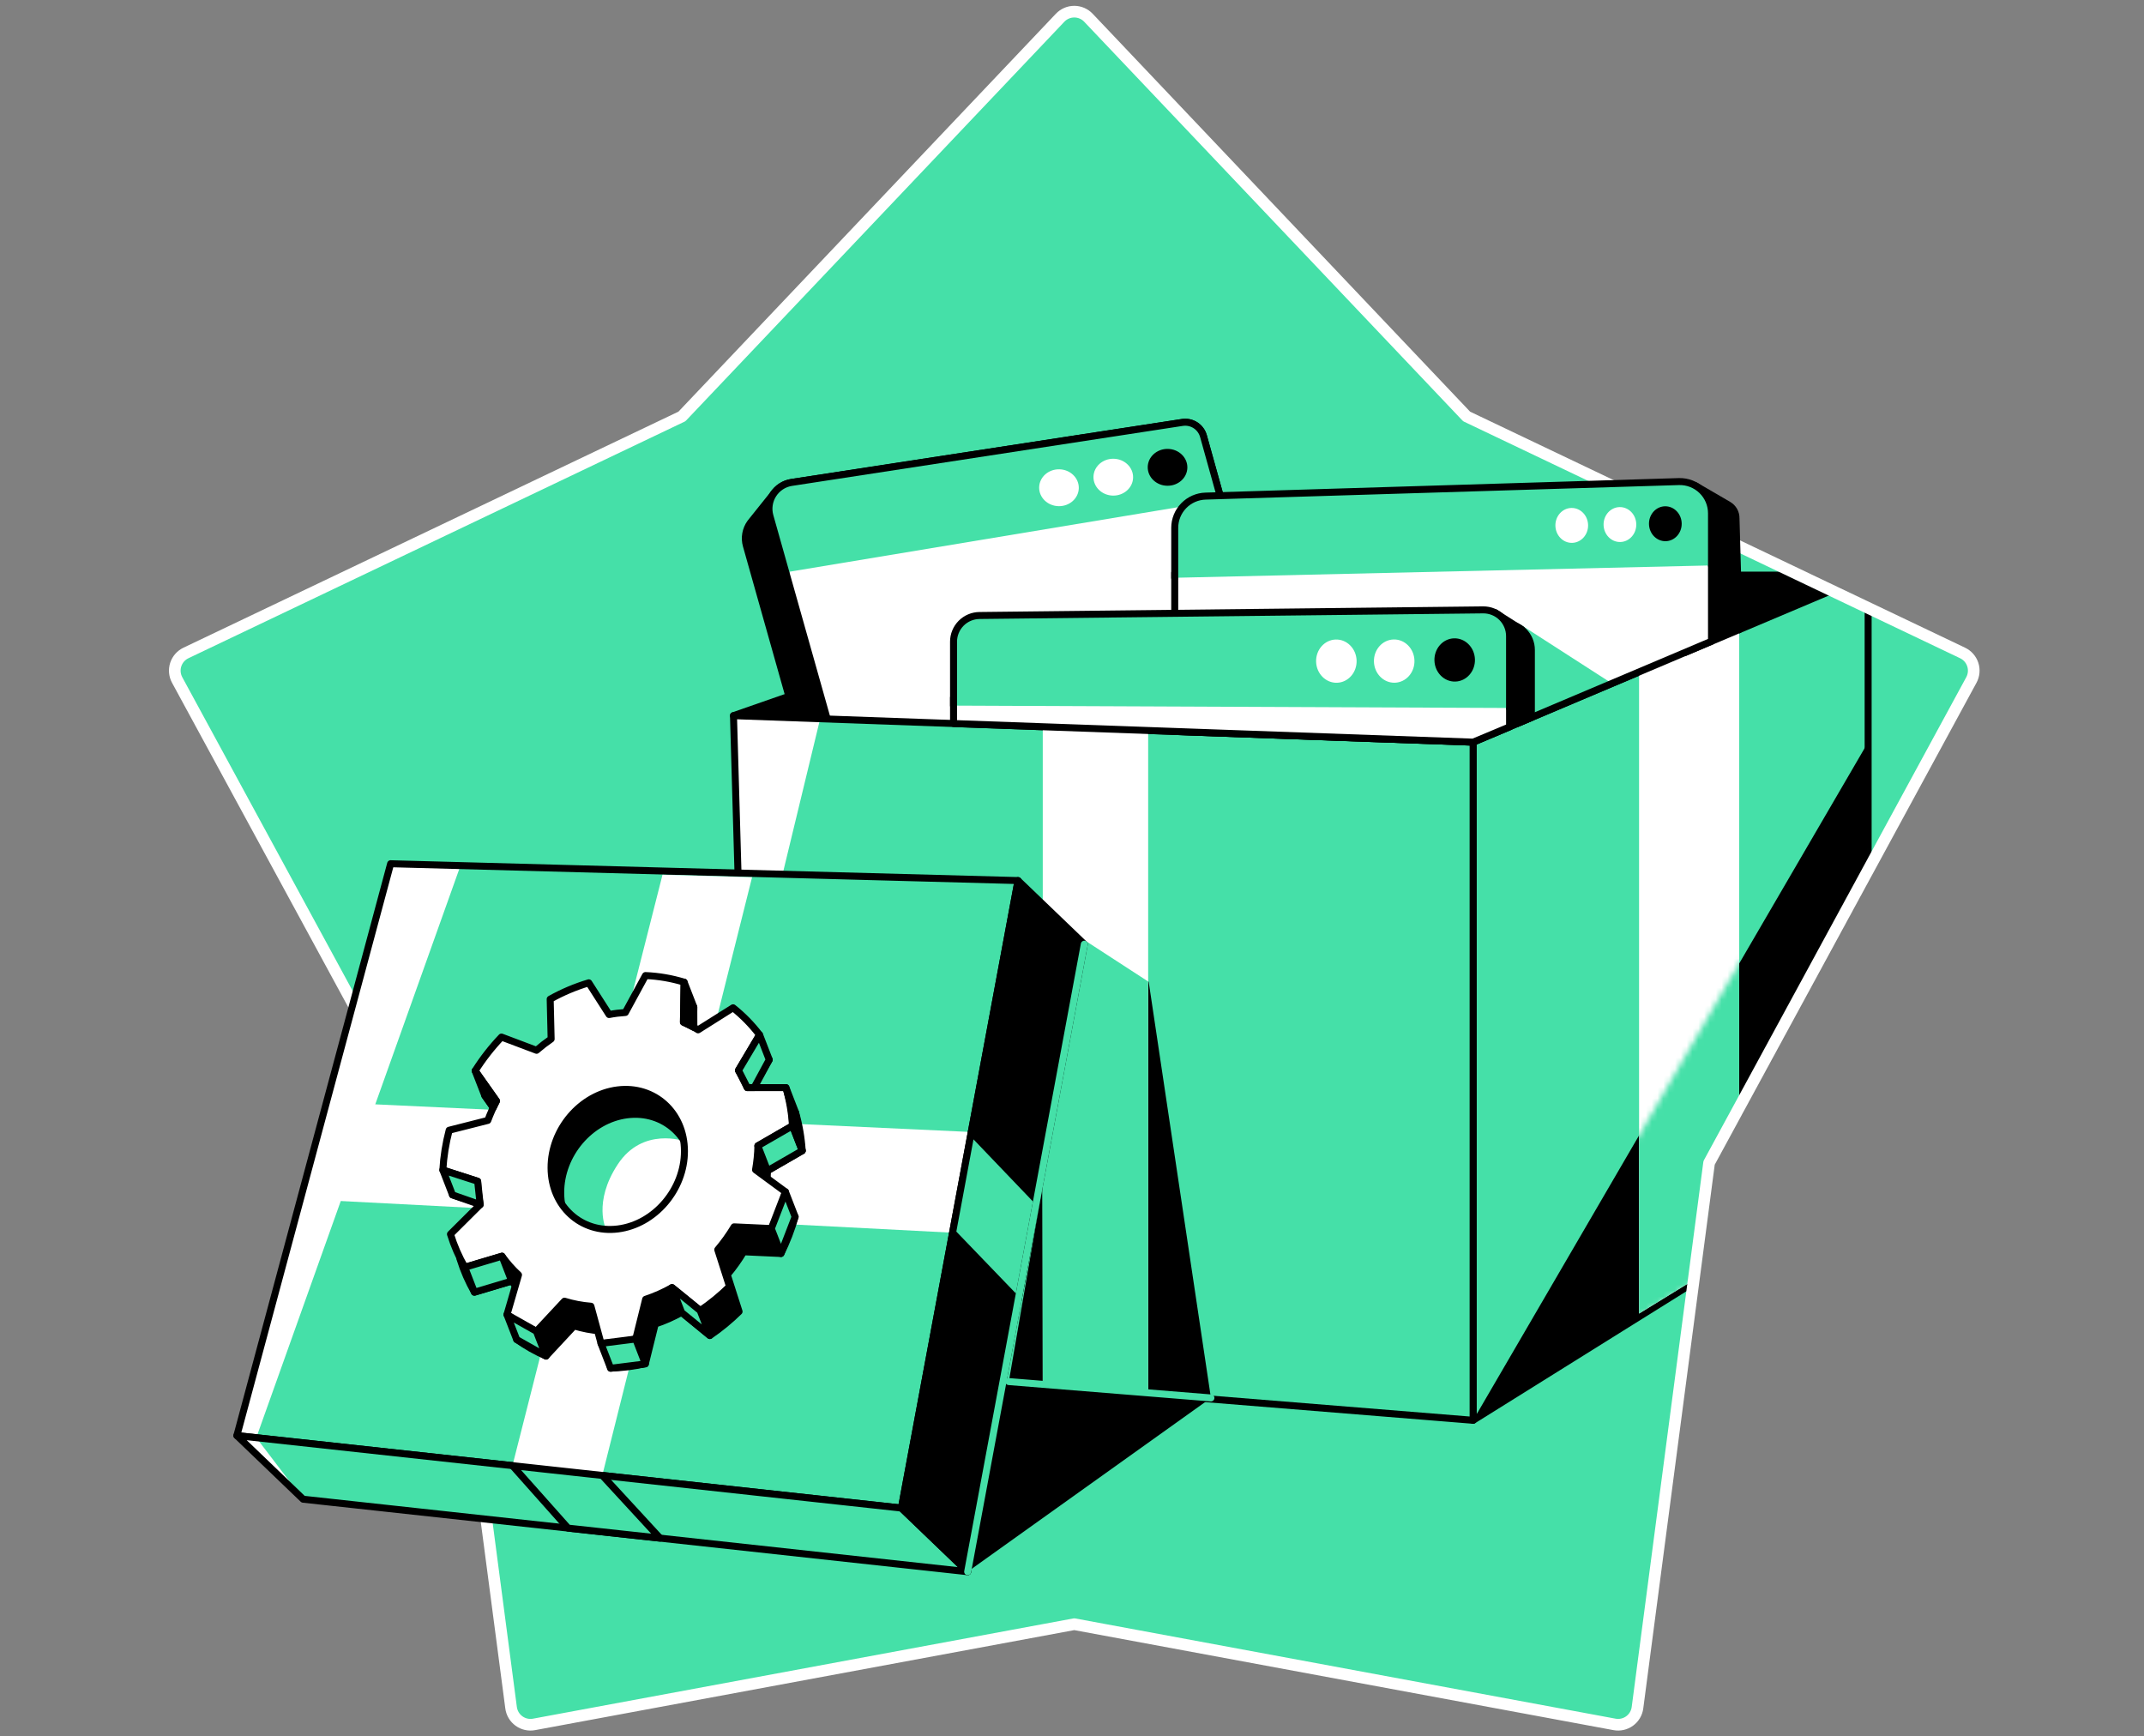 <svg width="368" height="298" viewBox="0 0 368 298" fill="none" xmlns="http://www.w3.org/2000/svg">
<rect x="0" y="0" width="368" height="298" fill="#808080" stroke="none"/>
<path d="M181.956 3.05L117.045 71.472L31.919 112.06C31.507 112.256 31.139 112.533 30.837 112.876C30.536 113.218 30.308 113.618 30.166 114.052C30.024 114.486 29.973 114.944 30.014 115.398C30.055 115.852 30.188 116.293 30.405 116.695L75.427 199.573L87.723 293.083C87.783 293.535 87.934 293.97 88.167 294.361C88.4 294.753 88.711 295.093 89.08 295.36C89.449 295.628 89.868 295.818 90.313 295.918C90.757 296.018 91.218 296.027 91.666 295.943L184.389 278.744L277.123 295.943C277.57 296.026 278.03 296.017 278.475 295.917C278.919 295.816 279.338 295.626 279.706 295.359C280.075 295.091 280.385 294.751 280.618 294.36C280.851 293.969 281.002 293.534 281.061 293.083L293.35 199.573L338.372 116.695C338.589 116.293 338.722 115.852 338.763 115.398C338.804 114.944 338.753 114.486 338.611 114.052C338.469 113.618 338.241 113.218 337.94 112.876C337.638 112.533 337.27 112.256 336.858 112.06L251.733 71.472L186.825 3.05C186.512 2.718 186.135 2.454 185.716 2.274C185.297 2.093 184.846 2 184.39 2C183.935 2 183.483 2.093 183.065 2.274C182.646 2.454 182.269 2.718 181.956 3.05" fill="#45E0A8"/>
<mask id="mask0" style="mask-type:alpha" maskUnits="userSpaceOnUse" x="30" y="2" width="309" height="294">
<path d="M181.956 3.05L117.045 71.472L31.919 112.06C31.507 112.256 31.139 112.533 30.837 112.876C30.536 113.218 30.308 113.618 30.166 114.052C30.024 114.486 29.973 114.944 30.014 115.398C30.055 115.852 30.188 116.293 30.405 116.695L75.427 199.573L87.723 293.083C87.783 293.535 87.934 293.97 88.167 294.361C88.4 294.753 88.711 295.093 89.08 295.36C89.449 295.628 89.868 295.818 90.313 295.918C90.757 296.018 91.218 296.027 91.666 295.943L184.389 278.744L277.123 295.943C277.57 296.026 278.03 296.017 278.475 295.917C278.919 295.816 279.338 295.626 279.706 295.359C280.075 295.091 280.385 294.751 280.618 294.36C280.851 293.969 281.002 293.534 281.061 293.083L293.35 199.573L338.372 116.695C338.589 116.293 338.722 115.852 338.763 115.398C338.804 114.944 338.753 114.486 338.611 114.052C338.469 113.618 338.241 113.218 337.94 112.876C337.638 112.533 337.27 112.256 336.858 112.06L251.733 71.472L186.825 3.05C186.512 2.718 186.135 2.454 185.716 2.274C185.297 2.093 184.846 2 184.39 2C183.935 2 183.483 2.093 183.065 2.274C182.646 2.454 182.269 2.718 181.956 3.05" fill="#FF642D"/>
</mask>
<g mask="url(#mask0)">
<path d="M320.65 98.705H195.061L125.897 122.82L252.848 127.371L320.65 98.705Z" fill="black" stroke="black" stroke-width="1.2" stroke-linecap="round" stroke-linejoin="round"/>
<path d="M205.363 90.12L202.511 79.905C202.297 79.137 201.808 78.474 201.138 78.043C200.468 77.611 199.663 77.44 198.875 77.563L133.967 87.529L132.972 84.502L129.038 89.42C128.973 89.496 128.913 89.572 128.856 89.651L128.792 89.731C128.39 90.286 128.119 90.926 128 91.602C127.88 92.277 127.916 92.971 128.103 93.631L131.092 104.225L140.331 136.962L213.157 118.106L205.363 90.12Z" fill="black" stroke="black" stroke-width="1.2" stroke-linecap="round" stroke-linejoin="round"/>
<path d="M217.209 113.059L144.383 131.896L135.144 99.155L132.155 88.561C131.979 87.938 131.938 87.284 132.034 86.643C132.13 86.002 132.361 85.389 132.711 84.844C133.062 84.299 133.524 83.834 134.067 83.481C134.61 83.128 135.223 82.894 135.863 82.796L202.927 72.501C203.714 72.377 204.52 72.547 205.19 72.978C205.86 73.409 206.349 74.071 206.563 74.839L209.415 85.054L217.209 113.059Z" fill="white" stroke="black" stroke-width="1.2" stroke-linecap="round" stroke-linejoin="round"/>
<path d="M134.881 98.222L132.155 88.561C131.979 87.938 131.938 87.284 132.034 86.643C132.13 86.002 132.361 85.389 132.711 84.844C133.062 84.299 133.524 83.834 134.067 83.481C134.61 83.128 135.223 82.894 135.863 82.796L202.927 72.501C203.714 72.377 204.52 72.547 205.19 72.978C205.86 73.409 206.349 74.071 206.563 74.839L209.624 85.811" fill="#45E0A8"/>
<path d="M134.881 98.222L132.155 88.561C131.979 87.938 131.938 87.284 132.034 86.643C132.13 86.002 132.361 85.389 132.711 84.844C133.062 84.299 133.524 83.834 134.067 83.481C134.61 83.128 135.223 82.894 135.863 82.796L202.927 72.501C203.714 72.377 204.52 72.547 205.19 72.978C205.86 73.409 206.349 74.071 206.563 74.839L209.624 85.811" stroke="black" stroke-width="1.2" stroke-linecap="round" stroke-linejoin="round"/>
<path d="M252.849 127.371V243.752L320.65 201.435V98.705L252.849 127.371Z" fill="#45E0A8" stroke="black" stroke-width="1.2" stroke-linecap="round" stroke-linejoin="round"/>
<path d="M203.8 80.258C203.828 78.511 202.328 77.071 200.45 77.041C198.571 77.011 197.026 78.402 196.998 80.149C196.97 81.895 198.47 83.336 200.348 83.366C202.226 83.396 203.772 82.005 203.8 80.258Z" fill="black"/>
<path d="M194.487 81.947C194.515 80.2 193.015 78.76 191.137 78.73C189.258 78.7 187.713 80.091 187.685 81.838C187.657 83.584 189.157 85.025 191.035 85.055C192.913 85.085 194.459 83.693 194.487 81.947Z" fill="white"/>
<path d="M185.166 83.773C185.201 82.026 183.706 80.58 181.828 80.542C179.949 80.505 178.398 81.89 178.363 83.637C178.328 85.384 179.823 86.831 181.701 86.868C183.58 86.906 185.131 85.52 185.166 83.773Z" fill="white"/>
<path d="M252.849 243.752L320.65 127.368V201.435L252.849 243.752Z" fill="black"/>
<path d="M281.333 115.329V225.436L298.514 214.877V108.065L281.333 115.329Z" fill="white"/>
<mask id="mask1" style="mask-type:alpha" maskUnits="userSpaceOnUse" x="252" y="127" width="69" height="117">
<path d="M252.849 243.752L320.65 127.368V201.435L252.849 243.752Z" fill="black"/>
</mask>
<g mask="url(#mask1)">
<path d="M281.333 115.329V225.436L298.514 214.877V108.065L281.333 115.329Z" fill="#45E0A8"/>
</g>
</g>
<path d="M181.956 3.05L117.045 71.472L31.919 112.06C31.507 112.256 31.139 112.533 30.837 112.876C30.536 113.218 30.308 113.618 30.166 114.052C30.024 114.486 29.973 114.944 30.014 115.398C30.055 115.852 30.188 116.293 30.405 116.695L75.427 199.573L87.723 293.083C87.783 293.535 87.934 293.97 88.167 294.361C88.4 294.753 88.711 295.093 89.08 295.36C89.449 295.628 89.868 295.818 90.313 295.918C90.757 296.018 91.218 296.027 91.666 295.943L184.389 278.744L277.123 295.943C277.57 296.026 278.03 296.017 278.475 295.917C278.919 295.816 279.338 295.626 279.706 295.359C280.075 295.091 280.385 294.751 280.618 294.36C280.851 293.969 281.002 293.534 281.061 293.083L293.35 199.573L338.372 116.695C338.589 116.293 338.722 115.852 338.763 115.398C338.804 114.944 338.753 114.486 338.611 114.052C338.469 113.618 338.241 113.218 337.94 112.876C337.638 112.533 337.27 112.256 336.858 112.06L251.733 71.472L186.825 3.05C186.512 2.718 186.135 2.454 185.716 2.274C185.297 2.093 184.846 2 184.39 2C183.935 2 183.483 2.093 183.065 2.274C182.646 2.454 182.269 2.718 181.956 3.05" stroke="white" stroke-width="2" stroke-linecap="round" stroke-linejoin="round"/>
<path d="M166.092 269.736L207.845 239.915L199.613 181.065L183.787 171.818L166.092 269.736Z" fill="black"/>
<path d="M252.848 127.371L125.897 122.82L129.083 233.741L252.848 243.751V127.371Z" fill="#45E0A8"/>
<path d="M140.774 123.353L127.422 178.564L125.897 122.82L140.774 123.353Z" fill="white"/>
<path d="M252.848 127.371L125.897 122.82L129.083 233.741L252.848 243.751V127.371Z" stroke="black" stroke-width="1.2" stroke-linecap="round" stroke-linejoin="round"/>
<path d="M207.845 239.915L197.164 168.5L186.114 162.046L173.156 237.108L207.845 239.915Z" fill="black"/>
<path d="M178.982 124.723V237.778L197.074 239.242V125.37L178.982 124.723Z" fill="white"/>
<path d="M197.074 168.447L186.5 161.58L178.887 200.92L178.982 238L197.074 239.2V168.447Z" fill="#45E0A8"/>
<path d="M174.737 151.123L154.716 258.813L40.658 246.377L67.047 148.233L174.737 151.123Z" fill="#45E0A8"/>
<path d="M79.154 148.233L43.988 246.74L40.658 246.377L67.047 148.233H79.154Z" fill="white"/>
<path d="M174.737 151.123L154.716 258.813L40.658 246.377L67.047 148.233L174.737 151.123Z" stroke="black" stroke-width="1.2" stroke-linecap="round" stroke-linejoin="round"/>
<path d="M154.715 258.813L166.092 269.736L52.031 257.296L40.658 246.377L154.715 258.813Z" fill="#45E0A8"/>
<path d="M43.988 246.74L52.031 257.296L40.658 246.377L43.988 246.74Z" fill="white"/>
<path d="M154.715 258.813L166.092 269.736L52.031 257.296L40.658 246.377L154.715 258.813Z" stroke="black" stroke-width="1.2" stroke-linecap="round" stroke-linejoin="round"/>
<path d="M166.716 194.276L118.694 192.048L129.087 150.552L113.715 150.121L103.247 191.333L57.574 189.214L53.026 205.838L98.96 208.218L87.958 251.534L103.375 253.214L114.442 209.02L163.501 211.559L166.716 194.276Z" fill="white"/>
<path d="M186.114 162.046L174.737 151.123L154.716 258.813L166.092 269.736L186.114 162.046Z" fill="black" stroke="black" stroke-width="1.2" stroke-linecap="round" stroke-linejoin="round"/>
<path d="M87.958 251.534L97.496 262.256L113.291 263.977L103.375 253.214L87.958 251.534Z" fill="#45E0A8" stroke="black" stroke-width="1.2" stroke-linecap="round" stroke-linejoin="round"/>
<path d="M166.716 194.276L177.942 206.005L174.737 223.231L163.5 211.559L166.716 194.276Z" fill="#45E0A8" stroke="black" stroke-width="1.2" stroke-linecap="round" stroke-linejoin="round"/>
<path d="M104.03 210.98C104.03 210.98 101.733 206.364 106.031 199.83C110.329 193.297 117.468 195.854 117.468 195.854C117.468 195.854 112.565 188.635 104.181 191.753C95.797 194.87 93.391 204.93 94.605 207.151C95.82 209.372 104.03 210.98 104.03 210.98Z" fill="#45E0A8"/>
<path d="M137.69 197.485C137.552 195.267 137.171 193.071 136.555 190.936H129.915C129.487 189.913 128.981 188.924 128.402 187.977L132.027 181.875C130.714 180.143 129.188 178.584 127.487 177.232L121.486 181.016C120.68 180.521 119.839 180.085 118.97 179.71L119.087 172.836C116.933 172.179 114.705 171.798 112.455 171.701L109.005 178.038C108.539 178.068 108.074 178.11 107.605 178.171C107.136 178.231 106.67 178.307 106.209 178.39L102.717 172.931C100.415 173.617 98.195 174.556 96.1 175.73L96.262 182.571C95.392 183.169 94.556 183.816 93.758 184.508L87.735 182.238C86.042 184.014 84.529 185.953 83.217 188.026L86.88 193.206C86.314 194.286 85.817 195.4 85.393 196.543L78.757 198.23C78.168 200.464 77.804 202.752 77.671 205.059L83.649 206.985C83.684 208.33 83.829 209.67 84.084 210.991L78.965 216.08C79.575 218.057 80.402 219.96 81.432 221.755L87.829 219.841C88.66 221.004 89.608 222.079 90.659 223.049L88.684 229.859C90.251 230.999 91.943 231.956 93.728 232.712L98.536 227.551C100.013 228.004 101.536 228.294 103.076 228.414L104.809 234.793C105.793 234.766 106.788 234.694 107.794 234.569C108.8 234.444 109.792 234.263 110.775 234.036L112.463 227.226C114.037 226.703 115.557 226.03 117.003 225.217L121.838 229.208C123.631 227.989 125.31 226.61 126.855 225.088L124.834 218.766C125.874 217.532 126.811 216.217 127.638 214.831L134.043 215.127C135.046 213.107 135.859 210.998 136.472 208.827L131.323 205.044C131.562 203.685 131.699 202.311 131.731 200.931L137.69 197.485ZM107.726 215.187C101.404 215.985 96.262 211.294 96.24 204.703C96.217 198.113 101.325 192.124 107.647 191.325C113.969 190.527 119.11 195.218 119.133 201.809C119.156 208.4 114.048 214.385 107.726 215.187V215.187Z" fill="black" stroke="black" stroke-width="1.2" stroke-linecap="round" stroke-linejoin="round"/>
<path d="M136.033 193.209C135.893 190.992 135.513 188.796 134.898 186.66H128.258C127.829 185.637 127.324 184.648 126.745 183.702L130.366 177.599C129.052 175.869 127.527 174.309 125.826 172.957L119.821 176.74C119.016 176.246 118.177 175.81 117.309 175.435L117.423 168.561C115.269 167.902 113.041 167.52 110.791 167.426L107.34 173.763C106.879 173.793 106.413 173.835 105.944 173.892C105.475 173.948 105.01 174.028 104.544 174.115L101.056 168.674C98.752 169.36 96.532 170.299 94.435 171.474L94.598 178.314C93.728 178.914 92.892 179.561 92.093 180.251L86.074 177.981C84.38 179.757 82.867 181.696 81.556 183.77L85.215 188.949C84.653 190.031 84.156 191.145 83.728 192.286L77.096 193.97C76.507 196.206 76.143 198.495 76.01 200.803L81.984 202.725C82.023 204.07 82.168 205.409 82.419 206.731L77.319 211.805C77.929 213.782 78.756 215.685 79.786 217.48L86.168 215.588C86.998 216.753 87.947 217.828 88.998 218.796L87.023 225.606C88.593 226.75 90.287 227.711 92.074 228.47L96.887 223.31C98.364 223.763 99.886 224.053 101.427 224.173L103.163 230.551C104.143 230.525 105.138 230.453 106.145 230.328C107.147 230.2 108.142 230.022 109.126 229.795L110.817 222.985C112.391 222.46 113.911 221.787 115.357 220.976L120.2 224.914C121.992 223.694 123.671 222.315 125.217 220.794L123.196 214.472C124.236 213.243 125.175 211.932 126.003 210.552L132.409 210.844C133.408 208.825 134.217 206.717 134.826 204.548L129.681 200.765C129.92 199.406 130.057 198.031 130.09 196.652L136.033 193.209ZM106.073 210.912C99.751 211.71 94.609 207.015 94.586 200.428C94.564 193.841 99.671 187.848 105.993 187.05C112.315 186.252 117.457 190.943 117.48 197.534C117.502 204.124 112.391 210.11 106.073 210.912Z" fill="white" stroke="black" stroke-width="1.2" stroke-linecap="round" stroke-linejoin="round"/>
<path d="M92.063 228.47L93.724 232.746L88.681 229.897L87.023 225.622L92.063 228.47Z" fill="#45E0A8" stroke="black" stroke-width="1.2" stroke-linecap="round" stroke-linejoin="round"/>
<path d="M103.152 230.551L104.809 234.827L110.772 234.074L109.115 229.798L103.152 230.551Z" fill="#45E0A8" stroke="black" stroke-width="1.2" stroke-linecap="round" stroke-linejoin="round"/>
<path d="M115.338 220.979L116.995 225.255L121.838 229.193L120.181 224.918L115.338 220.979Z" fill="#45E0A8" stroke="black" stroke-width="1.2" stroke-linecap="round" stroke-linejoin="round"/>
<path d="M134.815 204.548L136.476 208.823L134.047 215.123L132.386 210.848L134.815 204.548Z" fill="#45E0A8" stroke="black" stroke-width="1.2" stroke-linecap="round" stroke-linejoin="round"/>
<path d="M136.033 193.209L137.69 197.485L131.735 200.92L130.074 196.645L136.033 193.209Z" fill="#45E0A8" stroke="black" stroke-width="1.2" stroke-linecap="round" stroke-linejoin="round"/>
<path d="M130.377 177.596L132.034 181.871L129.443 186.653H128.262L126.753 183.694L130.377 177.596Z" fill="#45E0A8" stroke="black" stroke-width="1.2" stroke-linecap="round" stroke-linejoin="round"/>
<path d="M117.423 168.557L119.084 172.832L119.095 176.313L117.309 175.431L117.423 168.557Z" fill="black" stroke="black" stroke-width="1.2" stroke-linecap="round" stroke-linejoin="round"/>
<path d="M76.01 200.799L77.667 205.074L82.419 206.731L81.984 202.725L76.01 200.799Z" fill="#45E0A8" stroke="black" stroke-width="1.2" stroke-linecap="round" stroke-linejoin="round"/>
<path d="M81.553 183.766L83.214 188.041L84.655 190.081L85.215 188.946L81.553 183.766Z" fill="#45E0A8" stroke="black" stroke-width="1.2" stroke-linecap="round" stroke-linejoin="round"/>
<path d="M79.771 217.499L81.428 221.774L87.826 219.863L86.168 215.588L79.771 217.499Z" fill="#45E0A8" stroke="black" stroke-width="1.2" stroke-linecap="round" stroke-linejoin="round"/>
<path d="M134.902 186.661L136.559 190.936L137.694 197.485L136.037 193.21C136.011 191.906 135.874 190.608 135.629 189.328C135.277 187.924 134.902 186.661 134.902 186.661Z" fill="black" stroke="black" stroke-width="1.2" stroke-linecap="round" stroke-linejoin="round"/>
<path d="M186.114 162.046L166.092 269.736" stroke="#45E0A8" stroke-width="1.2" stroke-linecap="round" stroke-linejoin="round"/>
<path d="M207.845 239.915L173.156 237.108" stroke="#45E0A8" stroke-width="1.2" stroke-linecap="round" stroke-linejoin="round"/>
<path d="M291.03 83.371L296.672 86.655C297.074 86.889 297.406 87.226 297.635 87.632C297.863 88.038 297.978 88.497 297.969 88.962L298.514 108.05L289.188 111.999L291.03 83.371Z" fill="black" stroke="black" stroke-width="1.2" stroke-linecap="round" stroke-linejoin="round"/>
<path d="M293.766 95.863V110.305L252.852 127.368L201.633 125.533V98.311L293.766 95.863Z" fill="white"/>
<path d="M261 107.2L277 117.5L261.198 123.724L261 107.2Z" fill="#45E0A8"/>
<path d="M293.766 95.863V110.05L252.852 127.368L201.633 125.533V98.311L293.766 95.863Z" stroke="black" stroke-width="1.2" stroke-linecap="round" stroke-linejoin="round"/>
<path d="M256.605 105.14L261.198 108.065L260.207 110.762L256.605 105.14Z" fill="black" stroke="black" stroke-width="1.2" stroke-linecap="round" stroke-linejoin="round"/>
<path d="M262.848 111.545V123.15L260.366 124.2L167.409 123.478V112.506C167.408 111.321 167.874 110.183 168.707 109.34C169.541 108.497 170.673 108.017 171.858 108.004L258.297 107.039C258.892 107.033 259.483 107.145 260.036 107.368C260.588 107.592 261.09 107.923 261.513 108.342C261.937 108.761 262.273 109.26 262.502 109.81C262.731 110.36 262.849 110.95 262.848 111.545Z" fill="black" stroke="black" stroke-width="1.2" stroke-linecap="round" stroke-linejoin="round"/>
<path d="M201.633 99.159V90.582C201.634 89.164 202.189 87.803 203.178 86.787C204.167 85.771 205.513 85.181 206.93 85.141L288.174 82.648C288.901 82.628 289.625 82.754 290.302 83.018C290.98 83.282 291.598 83.68 292.119 84.187C292.64 84.694 293.055 85.301 293.338 85.971C293.62 86.641 293.766 87.361 293.766 88.089V97.036" fill="#45E0A8"/>
<path d="M201.633 99.159V90.582C201.634 89.164 202.189 87.803 203.178 86.787C204.167 85.771 205.513 85.181 206.93 85.141L288.174 82.648C288.901 82.628 289.625 82.754 290.302 83.018C290.98 83.282 291.598 83.68 292.119 84.187C292.64 84.694 293.055 85.301 293.338 85.971C293.62 86.641 293.766 87.361 293.766 88.089V97.036" stroke="black" stroke-width="1.2" stroke-linecap="round" stroke-linejoin="round"/>
<path d="M259.106 120.277V124.75L252.852 127.367L163.667 124.174V119.733L259.106 120.277Z" fill="white" stroke="black" stroke-width="1.2" stroke-linecap="round" stroke-linejoin="round"/>
<path d="M163.667 121.098V110.127C163.668 108.942 164.136 107.806 164.97 106.964C165.804 106.123 166.936 105.644 168.12 105.632L254.562 104.667C255.157 104.662 255.747 104.774 256.298 104.998C256.85 105.222 257.351 105.554 257.773 105.973C258.195 106.392 258.53 106.89 258.758 107.44C258.987 107.989 259.104 108.578 259.103 109.173V121.503" fill="#45E0A8"/>
<path d="M163.667 121.098V110.127C163.668 108.942 164.136 107.806 164.97 106.964C165.804 106.123 166.936 105.644 168.12 105.632L254.562 104.667C255.157 104.662 255.747 104.774 256.298 104.998C256.85 105.222 257.351 105.554 257.773 105.973C258.195 106.392 258.53 106.89 258.758 107.44C258.987 107.989 259.104 108.578 259.103 109.173V121.503" stroke="black" stroke-width="1.2" stroke-linecap="round" stroke-linejoin="round"/>
<path d="M249.806 116.97C251.726 116.907 253.227 115.195 253.16 113.146C253.092 111.098 251.482 109.488 249.563 109.551C247.644 109.614 246.142 111.326 246.21 113.374C246.277 115.423 247.887 117.033 249.806 116.97Z" fill="black"/>
<path d="M239.414 117.169C241.334 117.111 242.841 115.403 242.78 113.353C242.718 111.303 241.112 109.688 239.191 109.746C237.271 109.804 235.764 111.512 235.826 113.562C235.887 115.612 237.494 117.227 239.414 117.169Z" fill="white"/>
<path d="M229.496 117.175C231.415 117.112 232.916 115.4 232.849 113.351C232.782 111.302 231.172 109.693 229.252 109.756C227.333 109.819 225.832 111.53 225.899 113.579C225.966 115.628 227.577 117.238 229.496 117.175Z" fill="white"/>
<path d="M285.895 92.88C287.445 92.853 288.678 91.489 288.648 89.835C288.619 88.18 287.338 86.861 285.788 86.888C284.238 86.916 283.005 88.28 283.035 89.934C283.064 91.589 284.345 92.908 285.895 92.88Z" fill="black"/>
<path d="M278.101 93.019C279.651 92.992 280.884 91.628 280.855 89.973C280.825 88.319 279.545 87 277.995 87.027C276.444 87.055 275.212 88.418 275.241 90.073C275.271 91.728 276.551 93.047 278.101 93.019Z" fill="white"/>
<path d="M269.831 93.166C271.381 93.139 272.614 91.775 272.584 90.12C272.555 88.466 271.274 87.147 269.724 87.174C268.174 87.202 266.941 88.566 266.971 90.22C267 91.875 268.281 93.194 269.831 93.166Z" fill="white"/>
</svg>

